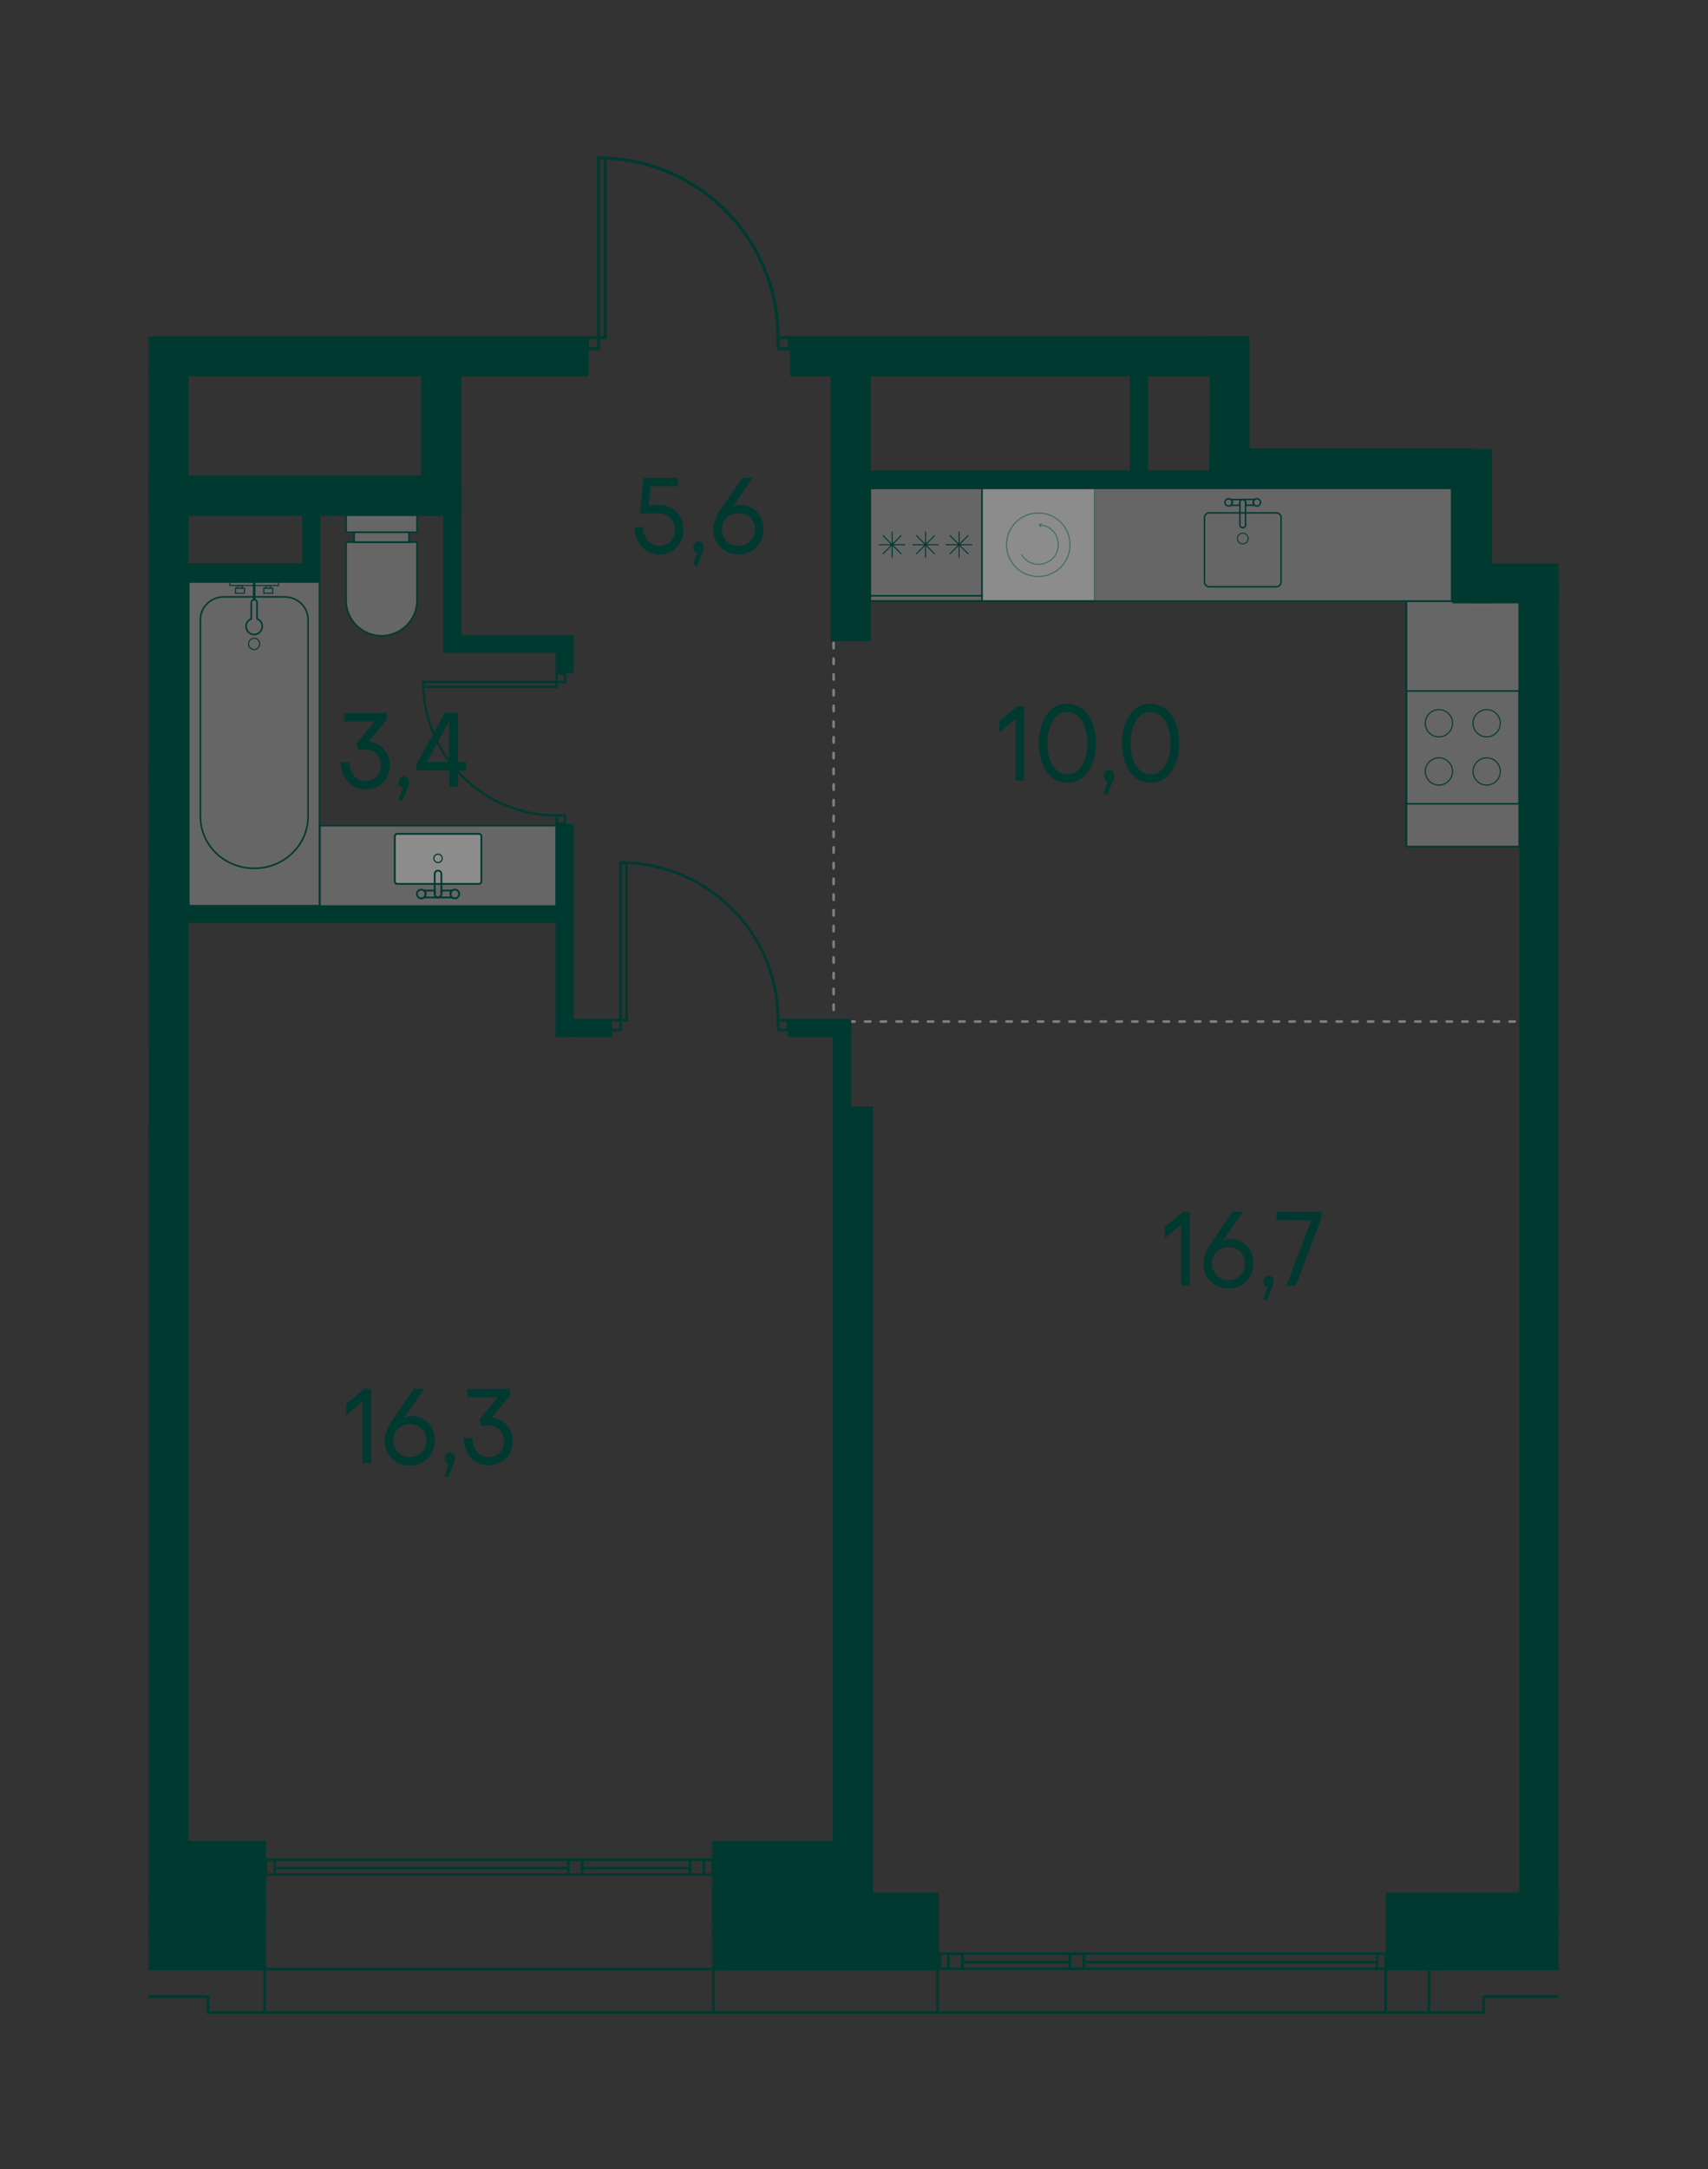 <?xml version="1.0" encoding="UTF-8"?><svg id="_Слой_1" xmlns="http://www.w3.org/2000/svg" xmlns:xlink="http://www.w3.org/1999/xlink" viewBox="0 0 162.99 206.93"><rect x="0" y="0" width="162.99" height="206.93" fill="#333333" stroke="none"/><defs><clipPath id="clippath"><rect width="162.99" height="206.93" fill="none" stroke-width="0"/></clipPath><clipPath id="clippath-3"><polygon points="14.17 14.17 14.17 192.76 148.73 192.76 148.73 53.77 142.36 53.77 142.36 42.86 119.2 42.86 119.2 14.17 14.17 14.17" fill="none" stroke-width="0"/></clipPath><clipPath id="clippath-4"><rect x="3.65" y="99.98" width="10.76" height="7.12" fill="none" stroke-width="0"/></clipPath><clipPath id="clippath-5"><polygon points="14.17 14.17 14.17 192.76 148.73 192.76 148.73 53.77 142.36 53.77 142.36 42.86 119.2 42.86 119.2 14.17 14.17 14.17" fill="none" stroke-width="0"/></clipPath><clipPath id="clippath-6"><rect x="93.7" y="46.58" width="10.76" height="10.76" fill="none" stroke-width="0"/></clipPath><clipPath id="clippath-7"><polygon points="14.17 14.17 14.17 192.76 148.73 192.76 148.73 53.77 142.36 53.77 142.36 42.86 119.2 42.86 119.2 14.17 14.17 14.17" fill="none" stroke-width="0"/></clipPath><clipPath id="clippath-13"><polygon points="14.17 14.17 14.17 192.76 148.73 192.76 148.73 53.77 142.36 53.77 142.36 42.86 119.2 42.86 119.2 14.17 14.17 14.17" fill="none" stroke-width="0"/></clipPath><clipPath id="clippath-14"><rect x="18.02" y="55.52" width="12.47" height="30.89" fill="none" stroke-width="0"/></clipPath><clipPath id="clippath-15"><rect x="18.02" y="55.52" width="12.47" height="30.89" fill="none" stroke-width="0"/></clipPath><clipPath id="clippath-16"><polygon points="14.17 14.17 14.17 192.76 148.73 192.76 148.73 53.77 142.36 53.77 142.36 42.86 119.2 42.86 119.2 14.17 14.17 14.17" fill="none" stroke-width="0"/></clipPath><clipPath id="clippath-17"><rect x="48.65" y="-28.66" width="12.47" height="28.76" fill="none" stroke-width="0"/></clipPath><clipPath id="clippath-18"><rect x="48.65" y="-28.66" width="12.47" height="28.76" fill="none" stroke-width="0"/></clipPath><clipPath id="clippath-23"><polygon points="14.17 14.17 14.17 192.76 148.73 192.76 148.73 53.77 142.36 53.77 142.36 42.86 119.2 42.86 119.2 14.17 14.17 14.17" fill="none" stroke-width="0"/></clipPath><clipPath id="clippath-24"><rect x="33.03" y="51.72" width="6.76" height="8.92" fill="none" stroke-width="0"/></clipPath><clipPath id="clippath-25"><rect x="33.03" y="51.72" width="6.76" height="8.92" fill="none" stroke-width="0"/></clipPath><clipPath id="clippath-26"><rect x="33.8" y="50.78" width="5.23" height=".94" fill="none" stroke-width="0"/></clipPath><clipPath id="clippath-27"><rect x="33.8" y="50.78" width="5.23" height=".94" fill="none" stroke-width="0"/></clipPath><clipPath id="clippath-28"><rect x="33.03" y="49.16" width="6.76" height="1.62" fill="none" stroke-width="0"/></clipPath><clipPath id="clippath-29"><rect x="33.03" y="49.16" width="6.76" height="1.62" fill="none" stroke-width="0"/></clipPath><clipPath id="clippath-30"><rect x="29.29" y="-1.2" width="6.76" height="1.62" fill="none" stroke-width="0"/></clipPath><clipPath id="clippath-31"><rect x="29.29" y="-1.2" width="6.76" height="1.62" fill="none" stroke-width="0"/></clipPath><clipPath id="clippath-32"><rect x="2.7" y="84.96" width="8.92" height="6.76" fill="none" stroke-width="0"/></clipPath><clipPath id="clippath-33"><rect x="2.7" y="84.96" width="8.92" height="6.76" fill="none" stroke-width="0"/></clipPath><clipPath id="clippath-34"><rect x="11.63" y="85.73" width=".94" height="5.23" fill="none" stroke-width="0"/></clipPath><clipPath id="clippath-35"><rect x="11.62" y="85.73" width=".94" height="5.23" fill="none" stroke-width="0"/></clipPath><clipPath id="clippath-36"><rect x="12.58" y="84.96" width="1.62" height="6.76" fill="none" stroke-width="0"/></clipPath><clipPath id="clippath-37"><rect x="12.58" y="84.96" width="1.62" height="6.76" fill="none" stroke-width="0"/></clipPath><clipPath id="clippath-40"><polygon points="14.17 14.17 14.17 192.76 148.73 192.76 148.73 53.77 142.36 53.77 142.36 42.86 119.2 42.86 119.2 14.17 14.17 14.17" fill="none" stroke-width="0"/></clipPath><clipPath id="clippath-41"><rect x="30.53" y="78.78" width="22.53" height="7.69" fill="none" stroke-width="0"/></clipPath><clipPath id="clippath-42"><rect x="30.53" y="78.78" width="22.53" height="7.69" fill="none" stroke-width="0"/></clipPath><clipPath id="clippath-43"><polygon points="14.17 14.17 14.17 192.76 148.73 192.76 148.73 53.77 142.36 53.77 142.36 42.86 119.2 42.86 119.2 14.17 14.17 14.17" fill="none" stroke-width="0"/></clipPath><clipPath id="clippath-44"><rect x="37.67" y="79.55" width="8.26" height="4.77" fill="none" stroke-width="0"/></clipPath><clipPath id="clippath-45"><rect x="37.67" y="79.55" width="8.26" height="4.77" fill="none" stroke-width="0"/></clipPath><clipPath id="clippath-46"><rect x="-14.35" y="99.97" width="18" height="6.98" fill="none" stroke-width="0"/></clipPath><clipPath id="clippath-47"><rect x="-14.35" y="99.97" width="18" height="6.98" fill="none" stroke-width="0"/></clipPath><clipPath id="clippath-55"><polygon points="14.17 14.17 14.17 192.76 148.73 192.76 148.73 53.77 142.36 53.77 142.36 42.86 119.2 42.86 119.2 14.17 14.17 14.17" fill="none" stroke-width="0"/></clipPath><clipPath id="clippath-56"><rect x="134.21" y="57.37" width="10.76" height="23.4" fill="none" stroke-width="0"/></clipPath><clipPath id="clippath-57"><rect x="134.21" y="57.37" width="10.76" height="23.4" fill="none" stroke-width="0"/></clipPath><clipPath id="clippath-58"><polygon points="14.17 14.17 14.17 192.76 148.73 192.76 148.73 53.77 142.36 53.77 142.36 42.86 119.2 42.86 119.2 14.17 14.17 14.17" fill="none" stroke-width="0"/></clipPath><clipPath id="clippath-59"><rect x="83.05" y="46.58" width="55.47" height="10.76" fill="none" stroke-width="0"/></clipPath><clipPath id="clippath-60"><polygon points="14.17 14.17 14.17 192.76 148.73 192.76 148.73 53.77 142.36 53.77 142.36 42.86 119.2 42.86 119.2 14.17 14.17 14.17" fill="none" stroke-width="0"/></clipPath><clipPath id="clippath-61"><polygon points="14.17 14.17 14.17 192.76 148.73 192.76 148.73 53.77 142.36 53.77 142.36 42.86 119.2 42.86 119.2 14.17 14.17 14.17" fill="none" stroke-width="0"/></clipPath><clipPath id="clippath-62"><rect x="148.78" y="57.01" width="10.76" height="23.77" fill="none" stroke-width="0"/></clipPath><clipPath id="clippath-64"><polygon points="14.17 14.17 14.17 192.76 148.73 192.76 148.73 53.77 142.36 53.77 142.36 42.86 119.2 42.86 119.2 14.17 14.17 14.17" fill="none" stroke-width="0"/></clipPath><clipPath id="clippath-66"><polygon points="14.17 14.17 14.17 192.76 148.73 192.76 148.73 53.77 142.36 53.77 142.36 42.86 119.2 42.86 119.2 14.17 14.17 14.17" fill="none" stroke-width="0"/></clipPath><clipPath id="clippath-67"><polygon points="14.17 14.17 14.17 192.76 148.73 192.76 148.73 53.77 142.36 53.77 142.36 42.86 119.2 42.86 119.2 14.17 14.17 14.17" fill="none" stroke-width="0"/></clipPath><clipPath id="clippath-68"><polygon points="14.17 14.17 14.17 192.76 148.73 192.76 148.73 53.77 142.36 53.77 142.36 42.86 119.2 42.86 119.2 14.17 14.17 14.17" fill="none" stroke-width="0"/></clipPath><clipPath id="clippath-69"><polygon points="14.17 14.17 14.17 192.76 148.73 192.76 148.73 53.77 142.36 53.77 142.36 42.86 119.2 42.86 119.2 14.17 14.17 14.17" fill="none" stroke-width="0"/></clipPath><clipPath id="clippath-70"><polygon points="14.17 14.17 14.17 192.76 148.73 192.76 148.73 53.77 142.36 53.77 142.36 42.86 119.2 42.86 119.2 14.17 14.17 14.17" fill="none" stroke-width="0"/></clipPath><clipPath id="clippath-71"><polygon points="14.17 14.17 14.17 192.76 148.73 192.76 148.73 53.77 142.36 53.77 142.36 42.86 119.2 42.86 119.2 14.17 14.17 14.17" fill="none" stroke-width="0"/></clipPath><clipPath id="clippath-72"><polygon points="14.17 14.17 14.17 192.76 148.73 192.76 148.73 53.77 142.36 53.77 142.36 42.86 119.2 42.86 119.2 14.17 14.17 14.17" fill="none" stroke-width="0"/></clipPath><clipPath id="clippath-73"><polygon points="14.17 14.17 14.17 192.76 148.73 192.76 148.73 53.77 142.36 53.77 142.36 42.86 119.2 42.86 119.2 14.17 14.17 14.17" fill="none" stroke-width="0"/></clipPath><clipPath id="clippath-74"><polygon points="14.17 14.17 14.17 192.76 148.73 192.76 148.73 53.77 142.36 53.77 142.36 42.86 119.2 42.86 119.2 14.17 14.17 14.17" fill="none" stroke-width="0"/></clipPath><clipPath id="clippath-75"><polygon points="14.17 14.17 14.17 192.76 148.73 192.76 148.73 53.77 142.36 53.77 142.36 42.86 119.2 42.86 119.2 14.17 14.17 14.17" fill="none" stroke-width="0"/></clipPath><clipPath id="clippath-76"><polygon points="14.17 14.17 14.17 192.76 148.73 192.76 148.73 53.77 142.36 53.77 142.36 42.86 119.2 42.86 119.2 14.17 14.17 14.17" fill="none" stroke-width="0"/></clipPath><clipPath id="clippath-77"><polygon points="14.17 14.17 14.17 192.76 148.73 192.76 148.73 53.77 142.36 53.77 142.36 42.86 119.2 42.86 119.2 14.17 14.17 14.17" fill="none" stroke-width="0"/></clipPath><clipPath id="clippath-78"><polygon points="14.17 14.17 14.17 192.76 148.73 192.76 148.73 53.77 142.36 53.77 142.36 42.86 119.2 42.86 119.2 14.17 14.17 14.17" fill="none" stroke-width="0"/></clipPath><clipPath id="clippath-79"><polygon points="14.17 14.17 14.17 192.76 148.73 192.76 148.73 53.77 142.36 53.77 142.36 42.86 119.2 42.86 119.2 14.17 14.17 14.17" fill="none" stroke-width="0"/></clipPath><clipPath id="clippath-80"><polygon points="14.17 14.17 14.17 192.76 148.73 192.76 148.73 53.77 142.36 53.77 142.36 42.86 119.2 42.86 119.2 14.17 14.17 14.17" fill="none" stroke-width="0"/></clipPath><clipPath id="clippath-81"><polygon points="14.17 14.17 14.17 192.76 148.73 192.76 148.73 53.77 142.36 53.77 142.36 42.86 119.2 42.86 119.2 14.17 14.17 14.17" fill="none" stroke-width="0"/></clipPath><clipPath id="clippath-82"><polygon points="14.17 14.17 14.17 192.76 148.73 192.76 148.73 53.77 142.36 53.77 142.36 42.86 119.2 42.86 119.2 14.17 14.17 14.17" fill="none" stroke-width="0"/></clipPath><clipPath id="clippath-83"><polygon points="14.17 14.17 14.17 192.76 148.73 192.76 148.73 53.77 142.36 53.77 142.36 42.86 119.2 42.86 119.2 14.17 14.17 14.17" fill="none" stroke-width="0"/></clipPath><clipPath id="clippath-84"><polygon points="14.17 14.17 14.17 192.76 148.73 192.76 148.73 53.77 142.36 53.77 142.36 42.86 119.2 42.86 119.2 14.17 14.17 14.17" fill="none" stroke-width="0"/></clipPath><clipPath id="clippath-85"><polygon points="14.17 14.17 14.17 192.76 148.73 192.76 148.73 53.77 142.36 53.77 142.36 42.86 119.2 42.86 119.2 14.17 14.17 14.17" fill="none" stroke-width="0"/></clipPath><clipPath id="clippath-86"><polygon points="14.17 14.17 14.17 192.76 148.73 192.76 148.73 53.77 142.36 53.77 142.36 42.86 119.2 42.86 119.2 14.17 14.17 14.17" fill="none" stroke-width="0"/></clipPath><clipPath id="clippath-87"><polygon points="14.17 14.17 14.17 192.76 148.73 192.76 148.73 53.77 142.36 53.77 142.36 42.86 119.2 42.86 119.2 14.17 14.17 14.17" fill="none" stroke-width="0"/></clipPath><clipPath id="clippath-88"><polygon points="14.17 14.17 14.17 192.76 148.73 192.76 148.73 53.77 142.36 53.77 142.36 42.86 119.2 42.86 119.2 14.17 14.17 14.17" fill="none" stroke-width="0"/></clipPath><clipPath id="clippath-89"><polygon points="14.17 14.17 14.17 192.76 148.73 192.76 148.73 53.77 142.36 53.77 142.36 42.86 119.2 42.86 119.2 14.17 14.17 14.17" fill="none" stroke-width="0"/></clipPath><clipPath id="clippath-90"><polygon points="14.17 14.17 14.17 192.76 148.73 192.76 148.73 53.77 142.36 53.77 142.36 42.86 119.2 42.86 119.2 14.17 14.17 14.17" fill="none" stroke-width="0"/></clipPath></defs><g clip-path="url(#clippath)"><line x1="79.55" y1="97.46" x2="145.11" y2="97.46" fill="none" stroke="#7e8080" stroke-dasharray="0 0 .5 1" stroke-linecap="round" stroke-linejoin="round" stroke-width=".25"/><line x1="79.55" y1="53.84" x2="79.55" y2="97.96" fill="none" stroke="#7e8080" stroke-dasharray="0 0 .5 1" stroke-linecap="round" stroke-linejoin="round" stroke-width=".25"/><g clip-path="url(#clippath-3)"><g opacity=".25"><g clip-path="url(#clippath-4)"><rect x="3.64" y="99.98" width="10.76" height="7.12" fill="#fff" stroke-width="0"/></g></g></g><polygon points="14.17 99.91 14.17 100.05 14.33 100.05 14.33 107.03 14.17 107.03 14.17 107.18 14.48 107.18 14.48 99.91 14.17 99.91" fill="#003930" stroke-width="0"/><g clip-path="url(#clippath-5)"><path d="M9.03,100.81c-1.51,0-2.73,1.22-2.73,2.73s1.22,2.73,2.73,2.73,2.73-1.22,2.73-2.73-1.22-2.73-2.73-2.73Z" fill="none" stroke="#003930" stroke-miterlimit="10" stroke-width=".1"/><path d="M7.59,104.39c.29.51.84.85,1.47.85.93,0,1.69-.76,1.69-1.69s-.7-1.63-1.58-1.69" fill="none" stroke="#003930" stroke-miterlimit="10" stroke-width=".1"/><g opacity=".25"><g clip-path="url(#clippath-6)"><rect x="93.7" y="46.58" width="10.76" height="10.76" fill="#fff" stroke-width="0"/></g></g></g><path d="M93.77,46.66h10.61v10.61h-10.61v-10.61ZM93.62,57.42h10.91v-10.91h-10.91v10.91Z" fill="#003930" stroke-width="0"/><g clip-path="url(#clippath-7)"><path d="M99.08,48.94c-1.67,0-3.03,1.35-3.03,3.03s1.35,3.03,3.03,3.03,3.03-1.35,3.03-3.03-1.35-3.03-3.03-3.03Z" fill="none" stroke="#003930" stroke-miterlimit="10" stroke-width=".1"/><path d="M97.48,52.9c.32.56.93.94,1.63.94,1.04,0,1.88-.84,1.88-1.88s-.78-1.82-1.76-1.88" fill="none" stroke="#003930" stroke-miterlimit="10" stroke-width=".1"/></g><polygon points="99.11 50.09 99.26 50.27 99.4 50.29 99.25 50.1 99.44 49.95 99.29 49.94 99.11 50.09" fill="#003930" stroke-width="0"/><g clip-path="url(#clippath-13)"><g opacity=".25"><g clip-path="url(#clippath-14)"><g clip-path="url(#clippath-15)"><rect x="18.02" y="55.52" width="12.47" height="30.89" fill="#fff" stroke-width="0"/></g></g></g></g><path d="M18.09,55.6h12.32v30.74h-12.32v-30.74ZM17.94,86.49h12.62v-31.04h-12.62v31.04Z" fill="#003930" stroke-width="0"/><g clip-path="url(#clippath-16)"><path d="M27.15,57.02c1.2,0,2.17.93,2.17,2.08v18.81c0,2.68-2.27,4.86-5.06,4.86s-5.06-2.18-5.06-4.86v-18.81c0-1.15.97-2.08,2.17-2.08h5.78ZM27.15,56.87h-5.78c-1.28,0-2.32,1-2.32,2.23v18.81c0,2.77,2.33,5.01,5.21,5.01s5.21-2.24,5.21-5.01v-18.81c0-1.23-1.04-2.23-2.32-2.23" fill="#003930" stroke-width="0"/><path d="M23.72,61.43c0,.3.24.54.53.54s.53-.24.53-.54-.24-.54-.53-.54-.53.24-.53.54Z" fill="none" stroke="#003930" stroke-miterlimit="10" stroke-width=".1"/><path d="M25.02,59.76c0,.43-.35.78-.77.78s-.77-.35-.77-.78c0-.33.21-.61.5-.72v-1.55c0-.15.12-.28.28-.28s.27.12.27.28v1.55c.29.11.5.39.5.72Z" fill="none" stroke="#003930" stroke-linecap="round" stroke-linejoin="round" stroke-width=".15"/><line x1="24.25" y1="57.2" x2="24.25" y2="55.5" fill="none" stroke="#003930" stroke-miterlimit="10" stroke-width=".24"/><rect x="21.93" y="55.5" width="4.64" height=".36" fill="none" stroke="#003930" stroke-linecap="round" stroke-miterlimit="10" stroke-width=".1"/><rect x="22.47" y="56.11" width=".86" height=".49" fill="none" stroke="#003930" stroke-linecap="round" stroke-miterlimit="10" stroke-width=".1"/><rect x="25.17" y="56.11" width=".86" height=".49" fill="none" stroke="#003930" stroke-linecap="round" stroke-miterlimit="10" stroke-width=".1"/><rect x="22.66" y="55.86" width=".46" height=".25" fill="none" stroke="#003930" stroke-linecap="round" stroke-miterlimit="10" stroke-width=".1"/><rect x="25.37" y="55.86" width=".46" height=".25" fill="none" stroke="#003930" stroke-linecap="round" stroke-miterlimit="10" stroke-width=".1"/><g opacity=".25"><g clip-path="url(#clippath-17)"><g clip-path="url(#clippath-18)"><rect x="48.65" y="-28.66" width="12.47" height="28.76" fill="#fff" stroke-width="0"/></g></g></g></g><g clip-path="url(#clippath-23)"><g opacity=".25"><g clip-path="url(#clippath-24)"><g clip-path="url(#clippath-25)"><path d="M36.41,60.65c-1.86,0-3.38-1.52-3.38-3.38v-5.54h6.76v5.54c0,1.86-1.52,3.38-3.38,3.38" fill="#fff" stroke-width="0"/></g></g></g><path d="M39.72,51.8v5.47c0,1.82-1.48,3.31-3.31,3.31s-3.31-1.48-3.31-3.31v-5.47h6.61ZM39.87,51.65h-6.91v5.62c0,1.91,1.55,3.46,3.46,3.46s3.46-1.55,3.46-3.46v-5.62Z" fill="#003930" stroke-width="0"/><g opacity=".25"><g clip-path="url(#clippath-26)"><g clip-path="url(#clippath-27)"><rect x="33.8" y="50.78" width="5.23" height=".94" fill="#fff" stroke-width="0"/></g></g></g><path d="M38.95,51.65h-5.08v-.79h5.08v.79ZM39.1,50.7h-5.38v1.1h5.38v-1.1Z" fill="#003930" stroke-width="0"/><g opacity=".25"><g clip-path="url(#clippath-28)"><g clip-path="url(#clippath-29)"><rect x="33.03" y="49.16" width="6.76" height="1.62" fill="#fff" stroke-width="0"/></g></g></g><path d="M39.72,50.7h-6.61v-1.47h6.61v1.47ZM39.87,49.08h-6.91v1.77h6.91v-1.77Z" fill="#003930" stroke-width="0"/><g opacity=".25"><g clip-path="url(#clippath-30)"><g clip-path="url(#clippath-31)"><rect x="29.29" y="-1.2" width="6.76" height="1.62" fill="#fff" stroke-width="0"/></g></g></g><path d="M35.97.34h-6.61v-1.47h6.61V.34ZM36.12-1.27h-6.91V.49h6.91v-1.77Z" fill="#003930" stroke-width="0"/><g opacity=".25"><g clip-path="url(#clippath-32)"><g clip-path="url(#clippath-33)"><path d="M6.08,91.72c-1.86,0-3.38-1.52-3.38-3.38s1.52-3.38,3.38-3.38h5.54v6.76h-5.54Z" fill="#fff" stroke-width="0"/></g></g></g><path d="M11.55,85.04v6.61h-5.47c-1.82,0-3.31-1.48-3.31-3.31s1.48-3.31,3.31-3.31h5.47ZM11.7,84.89h-5.62c-1.91,0-3.46,1.55-3.46,3.46s1.55,3.46,3.46,3.46h5.62v-6.91Z" fill="#003930" stroke-width="0"/><g opacity=".25"><g clip-path="url(#clippath-34)"><g clip-path="url(#clippath-35)"><rect x="11.62" y="85.73" width=".94" height="5.23" fill="#fff" stroke-width="0"/></g></g></g><path d="M12.49,90.88h-.8v-5.08h.8v5.08ZM12.65,85.65h-1.1v5.38h1.1v-5.38Z" fill="#003930" stroke-width="0"/><g opacity=".25"><g clip-path="url(#clippath-36)"><g clip-path="url(#clippath-37)"><rect x="12.58" y="84.96" width="1.62" height="6.76" fill="#fff" stroke-width="0"/></g></g></g><path d="M14.12,91.65h-1.47v-6.61h1.47v6.61ZM14.27,84.89h-1.77v6.91h1.77v-6.91Z" fill="#003930" stroke-width="0"/></g><g clip-path="url(#clippath-40)"><g opacity=".25"><g clip-path="url(#clippath-41)"><g clip-path="url(#clippath-42)"><rect x="30.53" y="78.78" width="22.53" height="7.69" fill="#fff" stroke-width="0"/></g></g></g></g><path d="M30.61,78.85h22.38v7.54h-22.38v-7.54ZM30.46,86.54h22.68v-7.84h-22.68v7.84Z" fill="#003930" stroke-width="0"/><g clip-path="url(#clippath-43)"><g opacity=".25"><g clip-path="url(#clippath-44)"><g clip-path="url(#clippath-45)"><path d="M37.9,79.55h7.79c.13,0,.24.11.24.24v4.3c0,.13-.11.24-.24.24h-7.79c-.13,0-.24-.11-.24-.24v-4.3c0-.13.11-.24.24-.24Z" fill="#fff" stroke-width="0"/></g></g></g><path d="M45.7,79.64c.08,0,.15.07.15.15v4.3c0,.08-.07.15-.15.15h-7.79c-.08,0-.15-.07-.15-.15v-4.3c0-.08.07-.15.15-.15h7.79ZM45.7,79.47h-7.79c-.18,0-.32.14-.32.32v4.3c0,.18.14.32.32.32h7.79c.18,0,.32-.14.32-.32v-4.3c0-.18-.14-.32-.32-.32" fill="#003930" stroke-width="0"/><path d="M41.4,81.89c0-.22.18-.4.4-.4s.4.18.4.4-.18.4-.4.4-.4-.18-.4-.4Z" fill="none" stroke="#003930" stroke-linecap="round" stroke-linejoin="round" stroke-width=".11"/><path d="M42.98,85.29c0-.14.07-.25.17-.33h-1.03v.34c0,.18-.14.32-.32.32h1.36c-.1-.08-.17-.19-.17-.33Z" fill="none" stroke="#003930" stroke-linecap="round" stroke-linejoin="round" stroke-width=".17"/><path d="M40.62,85.29c0,.14-.07.25-.17.33h1.36c-.18,0-.32-.14-.32-.32v-.34h-1.03c.1.08.17.19.17.33Z" fill="none" stroke="#003930" stroke-linecap="round" stroke-linejoin="round" stroke-width=".17"/><path d="M41.8,85.62h0c-.18,0-.32-.14-.32-.32v-1.92c0-.18.14-.32.32-.32s.32.14.32.32v1.92c0,.18-.14.32-.32.32Z" fill="none" stroke="#003930" stroke-linecap="round" stroke-linejoin="round" stroke-width=".17"/><path d="M42.98,85.29c0-.23.19-.42.42-.42s.42.19.42.42-.19.42-.42.42-.42-.19-.42-.42Z" fill="none" stroke="#003930" stroke-linecap="round" stroke-linejoin="round" stroke-width=".17"/><path d="M39.78,85.29c0-.23.19-.42.42-.42s.42.19.42.42-.19.42-.42.42-.42-.19-.42-.42Z" fill="none" stroke="#003930" stroke-linecap="round" stroke-linejoin="round" stroke-width=".17"/><g opacity=".25"><g clip-path="url(#clippath-46)"><g clip-path="url(#clippath-47)"><rect x="-14.35" y="99.97" width="18" height="6.98" fill="#fff" stroke-width="0"/></g></g></g></g><g clip-path="url(#clippath-55)"><g opacity=".25"><g clip-path="url(#clippath-56)"><g clip-path="url(#clippath-57)"><rect x="134.21" y="57.37" width="10.76" height="23.4" fill="#fff" stroke-width="0"/></g></g></g></g><path d="M134.29,57.44h10.61v23.25h-10.61v-23.25ZM134.13,80.85h10.91v-23.55h-10.91v23.55Z" fill="#003930" stroke-width="0"/><g clip-path="url(#clippath-58)"><g opacity=".25"><g clip-path="url(#clippath-59)"><rect x="83.05" y="46.58" width="55.47" height="10.76" fill="#fff" stroke-width="0"/></g></g></g><path d="M83.13,46.66h55.32v10.61h-55.32v-10.61ZM82.98,57.42h55.61v-10.91h-55.61v10.91Z" fill="#003930" stroke-width="0"/><path d="M134.29,66h10.61v10.61h-10.61v-10.61ZM134.13,76.76h10.91v-10.91h-10.91v10.91Z" fill="#003930" stroke-width="0"/><g clip-path="url(#clippath-60)"><circle cx="141.87" cy="73.6" r="1.3" fill="none" stroke="#003930" stroke-miterlimit="10" stroke-width=".1"/><circle cx="137.31" cy="73.6" r="1.3" fill="none" stroke="#003930" stroke-miterlimit="10" stroke-width=".1"/><circle cx="137.31" cy="69" r="1.3" fill="none" stroke="#003930" stroke-miterlimit="10" stroke-width=".1"/><circle cx="141.87" cy="69" r="1.3" fill="none" stroke="#003930" stroke-miterlimit="10" stroke-width=".1"/></g><path d="M83.02,46.66h10.61v10.61h-10.61v-10.61ZM82.87,57.42h10.91v-10.91h-10.91v10.91Z" fill="#003930" stroke-width="0"/><line x1="86.34" y1="51.97" x2="83.91" y2="51.97" fill="none" stroke="#003930" stroke-linecap="round" stroke-miterlimit="10" stroke-width=".1"/><line x1="85.13" y1="53.18" x2="85.13" y2="50.75" fill="none" stroke="#003930" stroke-linecap="round" stroke-miterlimit="10" stroke-width=".1"/><line x1="85.99" y1="51.1" x2="84.27" y2="52.83" fill="none" stroke="#003930" stroke-linecap="round" stroke-miterlimit="10" stroke-width=".1"/><line x1="85.99" y1="52.83" x2="84.27" y2="51.1" fill="none" stroke="#003930" stroke-linecap="round" stroke-miterlimit="10" stroke-width=".1"/><line x1="89.54" y1="51.97" x2="87.11" y2="51.97" fill="none" stroke="#003930" stroke-linecap="round" stroke-miterlimit="10" stroke-width=".1"/><line x1="88.32" y1="53.18" x2="88.32" y2="50.75" fill="none" stroke="#003930" stroke-linecap="round" stroke-miterlimit="10" stroke-width=".1"/><line x1="89.18" y1="51.1" x2="87.46" y2="52.83" fill="none" stroke="#003930" stroke-linecap="round" stroke-miterlimit="10" stroke-width=".1"/><line x1="89.18" y1="52.83" x2="87.46" y2="51.1" fill="none" stroke="#003930" stroke-linecap="round" stroke-miterlimit="10" stroke-width=".1"/><line x1="92.74" y1="51.97" x2="90.3" y2="51.97" fill="none" stroke="#003930" stroke-linecap="round" stroke-miterlimit="10" stroke-width=".1"/><line x1="91.52" y1="53.18" x2="91.52" y2="50.75" fill="none" stroke="#003930" stroke-linecap="round" stroke-miterlimit="10" stroke-width=".1"/><line x1="92.38" y1="51.1" x2="90.66" y2="52.83" fill="none" stroke="#003930" stroke-linecap="round" stroke-miterlimit="10" stroke-width=".1"/><line x1="92.38" y1="52.83" x2="90.66" y2="51.1" fill="none" stroke="#003930" stroke-linecap="round" stroke-miterlimit="10" stroke-width=".1"/><line x1="82.87" y1="56.84" x2="93.78" y2="56.84" fill="none" stroke="#003930" stroke-linejoin="round" stroke-width=".15"/><g clip-path="url(#clippath-61)"><g opacity=".25"><g clip-path="url(#clippath-62)"><rect x="148.78" y="57.01" width="10.76" height="23.77" fill="#fff" stroke-width="0"/></g></g></g><rect x="148.7" y="56.93" width=".03" height="23.92" fill="#003930" stroke-width="0"/><rect x="148.7" y="63.44" width=".03" height="10.91" fill="#003930" stroke-width="0"/><g clip-path="url(#clippath-64)"><circle cx="151.88" cy="71.2" r="1.3" transform="translate(57.27 209.71) rotate(-80.78)" fill="none" stroke="#003930" stroke-miterlimit="10" stroke-width=".1"/><circle cx="156.44" cy="71.2" r="1.3" transform="translate(61.11 214.22) rotate(-80.78)" fill="none" stroke="#003930" stroke-miterlimit="10" stroke-width=".1"/><circle cx="156.44" cy="66.59" r="1.3" transform="translate(65.65 210.35) rotate(-80.78)" fill="none" stroke="#003930" stroke-miterlimit="10" stroke-width=".1"/><circle cx="151.88" cy="66.59" r="1.3" transform="translate(61.82 205.84) rotate(-80.78)" fill="none" stroke="#003930" stroke-miterlimit="10" stroke-width=".1"/></g><g clip-path="url(#clippath-66)"><path d="M121.8,49c.21,0,.38.17.38.38v6.15c0,.21-.17.38-.38.38h-6.41c-.21,0-.38-.17-.38-.38v-6.15c0-.21.17-.38.38-.38h6.41ZM121.8,48.86h-6.41c-.29,0-.52.24-.52.52v6.15c0,.29.23.52.52.52h6.41c.29,0,.52-.23.52-.52v-6.15c0-.29-.23-.52-.52-.52" fill="#003930" stroke-width="0"/><path d="M117.59,47.93c0,.12-.06.21-.15.28h.87v-.28c0-.15.12-.27.27-.27h-1.14c.09.06.15.16.15.28Z" fill="none" stroke="#003930" stroke-linecap="round" stroke-linejoin="round" stroke-width=".14"/><path d="M119.59,47.93c0-.12.06-.21.15-.28h-1.14c.15,0,.27.12.27.27v.28h.87c-.09-.06-.15-.16-.15-.28Z" fill="none" stroke="#003930" stroke-linecap="round" stroke-linejoin="round" stroke-width=".14"/><path d="M118.59,47.65h0c.15,0,.27.12.27.27v2.16c0,.15-.12.27-.27.27s-.27-.12-.27-.27v-2.16c0-.15.12-.27.27-.27Z" fill="none" stroke="#003930" stroke-linecap="round" stroke-linejoin="round" stroke-width=".14"/><path d="M117.59,47.93c0,.19-.16.35-.35.35s-.35-.16-.35-.35.16-.35.35-.35.35.16.35.35Z" fill="none" stroke="#003930" stroke-linecap="round" stroke-linejoin="round" stroke-width=".14"/><path d="M120.29,47.93c0,.19-.16.35-.35.35s-.35-.16-.35-.35.16-.35.35-.35.35.16.35.35Z" fill="none" stroke="#003930" stroke-linecap="round" stroke-linejoin="round" stroke-width=".14"/><path d="M119.11,51.38c0,.28-.23.51-.52.51s-.51-.23-.51-.51.23-.51.51-.51.52.23.52.51Z" fill="none" stroke="#003930" stroke-linecap="round" stroke-linejoin="round" stroke-width=".09"/></g><polygon points="69.73 175.76 68.08 175.76 68.08 179.35 79.73 179.35 79.73 175.76 69.73 175.76" fill="#003930" stroke-width="0"/><polygon points="68.08 175.76 68.08 179.35 79.73 179.35 79.73 175.76 69.73 175.76 68.08 175.76" fill="none" stroke="#003930" stroke-miterlimit="10" stroke-width=".25"/><polygon points="69.73 179.35 68.08 179.35 68.08 182.93 79.73 182.93 79.73 179.35 69.73 179.35" fill="#003930" stroke-width="0"/><polygon points="68.08 179.35 68.08 182.93 79.73 182.93 79.73 179.35 69.73 179.35 68.08 179.35" fill="none" stroke="#003930" stroke-miterlimit="10" stroke-width=".25"/><polygon points="17.01 175.76 15.66 175.76 15.66 179.35 25.26 179.35 25.26 175.76 17.01 175.76" fill="#003930" stroke-width="0"/><polygon points="15.66 175.76 15.66 179.35 25.26 179.35 25.26 175.76 17.01 175.76 15.66 175.76" fill="none" stroke="#003930" stroke-miterlimit="10" stroke-width=".25"/><polygon points="17.01 179.35 15.66 179.35 15.66 182.93 25.26 182.93 25.26 179.35 17.01 179.35" fill="#003930" stroke-width="0"/><polygon points="15.66 179.35 15.66 182.93 25.26 182.93 25.26 179.35 17.01 179.35 15.66 179.35" fill="none" stroke="#003930" stroke-miterlimit="10" stroke-width=".25"/><polygon points="132.35 180.69 132.35 181.69 132.35 184.28 148.73 184.28 148.73 180.69 132.35 180.69" fill="#003930" stroke-width="0"/><g clip-path="url(#clippath-67)"><polygon points="132.35 184.28 157.86 184.28 157.86 180.69 132.35 180.69 132.35 181.69 132.35 184.28" fill="none" stroke="#003930" stroke-miterlimit="10" stroke-width=".25"/></g><polygon points="132.35 184.28 132.35 185.27 132.35 187.86 148.73 187.86 148.73 184.28 132.35 184.28" fill="#003930" stroke-width="0"/><g clip-path="url(#clippath-68)"><polygon points="132.35 187.86 157.86 187.86 157.86 184.28 132.35 184.28 132.35 185.27 132.35 187.86" fill="none" stroke="#003930" stroke-miterlimit="10" stroke-width=".25"/></g><rect x="115.54" y="42.91" width="24.95" height="3.59" fill="#003930" stroke-width="0"/><rect x="115.54" y="42.91" width="24.95" height="3.59" fill="none" stroke="#003930" stroke-miterlimit="10" stroke-width=".25"/><rect x="14.27" y="35.02" width="3.59" height="146.12" fill="#003930" stroke-width="0"/><g clip-path="url(#clippath-69)"><rect x="14.27" y="35.02" width="3.59" height="146.12" fill="none" stroke="#003930" stroke-miterlimit="10" stroke-width=".25"/></g><polygon points="79.6 105.68 79.6 121.33 79.6 165.55 79.6 181.14 83.18 181.14 83.18 105.68 79.6 105.68" fill="#003930" stroke-width="0"/><polygon points="79.6 165.55 79.6 181.14 83.18 181.14 83.18 105.68 79.6 105.68 79.6 121.33 79.6 165.55" fill="none" stroke="#003930" stroke-miterlimit="10" stroke-width=".25"/><rect x="14.17" y="180.69" width="11.08" height="3.59" fill="#003930" stroke-width="0"/><g clip-path="url(#clippath-70)"><polygon points="3.62 181.69 3.62 184.28 25.26 184.28 25.26 180.69 3.62 180.69 3.62 181.69" fill="none" stroke="#003930" stroke-miterlimit="10" stroke-width=".25"/></g><rect x="14.17" y="184.28" width="11.08" height="3.59" fill="#003930" stroke-width="0"/><g clip-path="url(#clippath-71)"><polygon points="3.62 185.27 3.62 187.86 25.26 187.86 25.26 184.28 3.62 184.28 3.62 185.27" fill="none" stroke="#003930" stroke-miterlimit="10" stroke-width=".25"/></g><polygon points="68.08 180.69 68.08 181.69 68.08 184.28 89.46 184.28 89.46 180.69 68.08 180.69" fill="#003930" stroke-width="0"/><polygon points="68.08 181.69 68.08 184.28 89.46 184.28 89.46 180.69 68.08 180.69 68.08 181.69" fill="none" stroke="#003930" stroke-miterlimit="10" stroke-width=".25"/><polygon points="68.08 184.28 68.08 185.27 68.08 187.86 89.46 187.86 89.46 184.28 68.08 184.28" fill="#003930" stroke-width="0"/><polygon points="68.08 185.27 68.08 187.86 89.46 187.86 89.46 184.28 68.08 184.28 68.08 185.27" fill="none" stroke="#003930" stroke-miterlimit="10" stroke-width=".25"/><polygon points="145.11 53.85 145.11 182.41 147.18 182.41 148.69 182.41 148.69 53.85 145.11 53.85" fill="#003930" stroke-width="0"/><g clip-path="url(#clippath-72)"><polygon points="148.69 182.41 148.69 53.85 145.11 53.85 145.11 182.41 147.18 182.41 148.69 182.41" fill="none" stroke="#003930" stroke-linecap="round" stroke-linejoin="round" stroke-width=".25"/></g><rect x="138.69" y="42.86" width="3.66" height=".18" fill="#003930" stroke-width="0"/><g clip-path="url(#clippath-73)"><polygon points="138.69 43.04 172.02 43.04 172.02 39.46 138.69 39.46 138.69 41.54 138.69 43.04" fill="none" stroke="#003930" stroke-linecap="round" stroke-linejoin="round" stroke-width=".25"/></g><rect x="14.17" y="32.2" width="41.88" height="3.59" fill="#003930" stroke-width="0"/><g clip-path="url(#clippath-74)"><polygon points="13.51 35.79 56.05 35.79 56.05 32.2 13.51 32.2 13.51 34.28 13.51 35.79" fill="none" stroke="#003930" stroke-linecap="round" stroke-linejoin="round" stroke-width=".25"/></g><polygon points="14.27 45.5 14.27 47.57 14.27 49.08 43.9 49.08 43.9 45.5 14.27 45.5" fill="#003930" stroke-width="0"/><g clip-path="url(#clippath-75)"><polygon points="14.27 49.08 43.9 49.08 43.9 45.49 14.27 45.49 14.27 47.57 14.27 49.08" fill="none" stroke="#003930" stroke-linecap="round" stroke-linejoin="round" stroke-width=".25"/></g><polygon points="117.04 32.69 115.54 32.69 115.54 46.23 119.12 46.23 119.12 32.69 117.04 32.69" fill="#003930" stroke-width="0"/><polygon points="115.54 32.69 115.54 46.23 119.12 46.23 119.12 32.69 117.04 32.69 115.54 32.69" fill="none" stroke="#003930" stroke-linecap="round" stroke-linejoin="round" stroke-width=".25"/><polygon points="75.51 32.2 75.51 34.28 75.51 35.79 119.12 35.79 119.12 32.2 75.51 32.2" fill="#003930" stroke-width="0"/><polygon points="75.51 35.79 119.12 35.79 119.12 32.2 75.51 32.2 75.51 34.28 75.51 35.79" fill="none" stroke="#003930" stroke-linecap="round" stroke-linejoin="round" stroke-width=".25"/><rect x="138.69" y="42.86" width="3.59" height="14.58" fill="#003930" stroke-width="0"/><g clip-path="url(#clippath-76)"><polygon points="138.69 41.25 138.69 57.44 142.28 57.44 142.28 41.25 140.2 41.25 138.69 41.25" fill="none" stroke="#003930" stroke-linecap="round" stroke-linejoin="round" stroke-width=".25"/></g><polygon points="140.39 53.85 140.39 55.93 140.39 57.44 148.69 57.44 148.69 53.85 140.39 53.85" fill="#003930" stroke-width="0"/><g clip-path="url(#clippath-77)"><polygon points="140.39 57.44 148.69 57.44 148.69 53.85 140.39 53.85 140.39 55.93 140.39 57.44" fill="none" stroke="#003930" stroke-linecap="round" stroke-linejoin="round" stroke-width=".25"/></g><polygon points="79.39 33.54 79.39 61.04 81.47 61.04 82.98 61.04 82.98 33.54 79.39 33.54" fill="#003930" stroke-width="0"/><polygon points="82.98 61.04 82.98 33.54 79.39 33.54 79.39 61.04 81.47 61.04 82.98 61.04" fill="none" stroke="#003930" stroke-linecap="round" stroke-linejoin="round" stroke-width=".25"/><polygon points="40.31 35.02 40.31 49.08 42.39 49.08 43.9 49.08 43.9 35.02 40.31 35.02" fill="#003930" stroke-width="0"/><polygon points="43.9 49.08 43.9 35.02 40.31 35.02 40.31 49.08 42.39 49.08 43.9 49.08" fill="none" stroke="#003930" stroke-linecap="round" stroke-linejoin="round" stroke-width=".25"/><rect x="15.74" y="86.49" width="38.65" height="1.43" fill="#003930" stroke-width="0"/><rect x="15.75" y="86.49" width="38.65" height="1.43" fill="none" stroke="#003930" stroke-miterlimit="10" stroke-width=".25"/><rect x="42.42" y="60.72" width="12.21" height="1.44" fill="#003930" stroke-width="0"/><rect x="42.42" y="60.73" width="12.21" height="1.43" fill="none" stroke="#003930" stroke-miterlimit="10" stroke-width=".25"/><rect x="14.17" y="107.05" width="1.89" height="1.44" fill="#003930" stroke-width="0"/><g clip-path="url(#clippath-78)"><rect x="-31.81" y="107.05" width="47.88" height="1.44" fill="none" stroke="#003930" stroke-miterlimit="10" stroke-width=".25"/></g><rect x="107.94" y="34.58" width="1.48" height="11.08" fill="#003930" stroke-width="0"/><rect x="107.94" y="34.58" width="1.48" height="11.08" fill="none" stroke="#003930" stroke-linecap="round" stroke-linejoin="round" stroke-width=".25"/><rect x="114.97" y="32.17" width="4.23" height="1.48" fill="#003930" stroke-width="0"/><g clip-path="url(#clippath-79)"><rect x="114.97" y="32.17" width="6.58" height="1.48" fill="none" stroke="#003930" stroke-linecap="round" stroke-linejoin="round" stroke-width=".25"/></g><rect x="42.42" y="46.5" width="1.48" height="15.28" fill="#003930" stroke-width="0"/><rect x="42.42" y="46.49" width="1.48" height="15.28" fill="none" stroke="#003930" stroke-linecap="round" stroke-linejoin="round" stroke-width=".25"/><rect x="81.06" y="45.01" width="36.62" height="1.48" fill="#003930" stroke-width="0"/><rect x="81.06" y="45.01" width="36.62" height="1.48" fill="none" stroke="#003930" stroke-linecap="round" stroke-linejoin="round" stroke-width=".25"/><rect x="17.4" y="53.86" width="13.05" height="1.48" fill="#003930" stroke-width="0"/><rect x="17.4" y="53.86" width="13.05" height="1.48" fill="none" stroke="#003930" stroke-linecap="round" stroke-linejoin="round" stroke-width=".25"/><rect x="28.97" y="48.5" width="1.48" height="6.84" fill="#003930" stroke-width="0"/><rect x="28.97" y="48.5" width="1.48" height="6.84" fill="none" stroke="#003930" stroke-linecap="round" stroke-linejoin="round" stroke-width=".25"/><rect x="14.17" y="80.27" width=".89" height="1.48" fill="#003930" stroke-width="0"/><g clip-path="url(#clippath-80)"><rect x="8.22" y="80.27" width="6.84" height="1.48" fill="none" stroke="#003930" stroke-linecap="round" stroke-linejoin="round" stroke-width=".25"/></g><rect x="14.17" y="73.33" width="2.52" height="1.48" fill="#003930" stroke-width="0"/><g clip-path="url(#clippath-81)"><rect x="1.72" y="73.33" width="14.98" height="1.48" fill="none" stroke="#003930" stroke-linecap="round" stroke-linejoin="round" stroke-width=".25"/></g><rect x="53.14" y="78.74" width="1.48" height="20.07" fill="#003930" stroke-width="0"/><rect x="53.14" y="78.74" width="1.48" height="20.07" fill="none" stroke="#003930" stroke-linecap="round" stroke-linejoin="round" stroke-width=".25"/><rect x="79.6" y="97.33" width="1.48" height="9.81" fill="#003930" stroke-width="0"/><rect x="79.6" y="97.33" width="1.48" height="9.81" fill="none" stroke="#003930" stroke-linecap="round" stroke-linejoin="round" stroke-width=".25"/><rect x="75.32" y="97.33" width="5.76" height="1.48" fill="#003930" stroke-width="0"/><rect x="75.32" y="97.33" width="5.77" height="1.48" fill="none" stroke="#003930" stroke-linecap="round" stroke-linejoin="round" stroke-width=".25"/><rect x="53.14" y="97.33" width="5.15" height="1.48" fill="#003930" stroke-width="0"/><rect x="53.14" y="97.33" width="5.15" height="1.48" fill="none" stroke="#003930" stroke-linecap="round" stroke-linejoin="round" stroke-width=".25"/><rect x="53.14" y="60.73" width="1.48" height="3.36" fill="#003930" stroke-width="0"/><rect x="53.14" y="60.73" width="1.48" height="3.36" fill="none" stroke="#003930" stroke-linecap="round" stroke-linejoin="round" stroke-width=".25"/><rect x="147.79" y="55.4" width=".94" height="1.44" fill="#003930" stroke-width="0"/><g clip-path="url(#clippath-82)"><rect x="147.79" y="55.41" width="25.46" height="1.43" fill="none" stroke="#003930" stroke-linecap="round" stroke-linejoin="round" stroke-width=".25"/><line x1="209.88" y1="32.19" x2="119.4" y2="32.19" fill="none" stroke="#003930" stroke-linecap="round" stroke-linejoin="round" stroke-width=".25"/></g><line x1="19.85" y1="192" x2="89.46" y2="192" fill="none" stroke="#003930" stroke-linecap="round" stroke-linejoin="round" stroke-width=".25"/><g clip-path="url(#clippath-83)"><line x1="9.03" y1="190.49" x2="19.85" y2="190.49" fill="none" stroke="#003930" stroke-linecap="round" stroke-linejoin="round" stroke-width=".25"/></g><line x1="136.36" y1="192" x2="141.58" y2="192" fill="none" stroke="#003930" stroke-linecap="round" stroke-linejoin="round" stroke-width=".25"/><g clip-path="url(#clippath-84)"><line x1="141.58" y1="190.49" x2="152.29" y2="190.49" fill="none" stroke="#003930" stroke-linecap="round" stroke-linejoin="round" stroke-width=".25"/></g><line x1="89.46" y1="192" x2="136.36" y2="192" fill="none" stroke="#003930" stroke-linecap="round" stroke-linejoin="round" stroke-width=".25"/><line x1="19.85" y1="190.49" x2="19.85" y2="192" fill="none" stroke="#003930" stroke-linecap="round" stroke-linejoin="round" stroke-width=".25"/><line x1="25.26" y1="187.87" x2="25.26" y2="191.94" fill="none" stroke="#003930" stroke-linecap="round" stroke-linejoin="round" stroke-width=".25"/><line x1="68.08" y1="187.95" x2="68.08" y2="192" fill="none" stroke="#003930" stroke-linecap="round" stroke-linejoin="round" stroke-width=".25"/><line x1="89.46" y1="187.96" x2="89.46" y2="192" fill="none" stroke="#003930" stroke-linecap="round" stroke-linejoin="round" stroke-width=".25"/><line x1="132.22" y1="187.93" x2="132.22" y2="192" fill="none" stroke="#003930" stroke-linecap="round" stroke-linejoin="round" stroke-width=".25"/><line x1="136.36" y1="187.59" x2="136.36" y2="191.91" fill="none" stroke="#003930" stroke-linecap="round" stroke-linejoin="round" stroke-width=".25"/><line x1="141.58" y1="190.49" x2="141.58" y2="191.91" fill="none" stroke="#003930" stroke-linecap="round" stroke-linejoin="round" stroke-width=".25"/><line x1="25.26" y1="187.87" x2="69.58" y2="187.87" fill="none" stroke="#003930" stroke-linecap="round" stroke-linejoin="round" stroke-width=".25"/><line x1="55.6" y1="178.22" x2="65.85" y2="178.22" fill="none" stroke="#003930" stroke-linecap="round" stroke-linejoin="round" stroke-width=".24"/><line x1="65.85" y1="178.82" x2="65.85" y2="177.48" fill="none" stroke="#003930" stroke-linecap="round" stroke-linejoin="round" stroke-width=".24"/><line x1="65.85" y1="177.42" x2="67.18" y2="177.42" fill="none" stroke="#003930" stroke-linecap="round" stroke-linejoin="round" stroke-width=".24"/><line x1="67.18" y1="177.47" x2="67.18" y2="178.78" fill="none" stroke="#003930" stroke-linecap="round" stroke-linejoin="round" stroke-width=".24"/><line x1="55.56" y1="178.67" x2="55.56" y2="177.42" fill="none" stroke="#003930" stroke-linecap="round" stroke-linejoin="round" stroke-width=".24"/><line x1="55.56" y1="177.42" x2="54.24" y2="177.42" fill="none" stroke="#003930" stroke-linecap="round" stroke-linejoin="round" stroke-width=".24"/><line x1="54.24" y1="177.42" x2="54.24" y2="178.76" fill="none" stroke="#003930" stroke-linecap="round" stroke-linejoin="round" stroke-width=".24"/><line x1="55.56" y1="178.67" x2="55.56" y2="177.42" fill="none" stroke="#003930" stroke-linecap="round" stroke-linejoin="round" stroke-width=".24"/><line x1="55.56" y1="177.42" x2="65.85" y2="177.42" fill="none" stroke="#003930" stroke-linecap="round" stroke-linejoin="round" stroke-width=".24"/><line x1="65.85" y1="177.48" x2="65.85" y2="178.82" fill="none" stroke="#003930" stroke-linecap="round" stroke-linejoin="round" stroke-width=".24"/><line x1="65.85" y1="178.82" x2="65.85" y2="177.48" fill="none" stroke="#003930" stroke-linecap="round" stroke-linejoin="round" stroke-width=".24"/><line x1="65.85" y1="177.42" x2="67.18" y2="177.42" fill="none" stroke="#003930" stroke-linecap="round" stroke-linejoin="round" stroke-width=".24"/><line x1="67.18" y1="177.47" x2="67.18" y2="178.78" fill="none" stroke="#003930" stroke-linecap="round" stroke-linejoin="round" stroke-width=".24"/><line x1="54.24" y1="178.76" x2="54.24" y2="177.42" fill="none" stroke="#003930" stroke-linecap="round" stroke-linejoin="round" stroke-width=".24"/><line x1="54.24" y1="177.42" x2="55.56" y2="177.42" fill="none" stroke="#003930" stroke-linecap="round" stroke-linejoin="round" stroke-width=".24"/><line x1="55.56" y1="177.42" x2="55.56" y2="178.71" fill="none" stroke="#003930" stroke-linecap="round" stroke-linejoin="round" stroke-width=".24"/><line x1="26.21" y1="178.85" x2="25.38" y2="178.85" fill="none" stroke="#003930" stroke-linecap="round" stroke-linejoin="round" stroke-width=".24"/><line x1="25.38" y1="178.85" x2="25.38" y2="177.42" fill="none" stroke="#003930" stroke-linecap="round" stroke-linejoin="round" stroke-width=".24"/><line x1="25.38" y1="177.42" x2="26.21" y2="177.42" fill="none" stroke="#003930" stroke-linecap="round" stroke-linejoin="round" stroke-width=".24"/><line x1="67.16" y1="177.42" x2="67.99" y2="177.42" fill="none" stroke="#003930" stroke-linecap="round" stroke-linejoin="round" stroke-width=".24"/><line x1="67.99" y1="177.42" x2="67.99" y2="178.85" fill="none" stroke="#003930" stroke-linecap="round" stroke-linejoin="round" stroke-width=".24"/><line x1="67.99" y1="178.85" x2="67.16" y2="178.85" fill="none" stroke="#003930" stroke-linecap="round" stroke-linejoin="round" stroke-width=".24"/><line x1="55.08" y1="178.85" x2="54.25" y2="178.85" fill="none" stroke="#003930" stroke-linecap="round" stroke-linejoin="round" stroke-width=".24"/><line x1="54.2" y1="178.22" x2="26.21" y2="178.22" fill="none" stroke="#003930" stroke-linecap="round" stroke-linejoin="round" stroke-width=".24"/><line x1="26.21" y1="178.85" x2="54.25" y2="178.85" fill="none" stroke="#003930" stroke-linecap="round" stroke-linejoin="round" stroke-width=".24"/><line x1="54.25" y1="177.42" x2="26.21" y2="177.42" fill="none" stroke="#003930" stroke-linecap="round" stroke-linejoin="round" stroke-width=".24"/><line x1="26.21" y1="178.83" x2="26.21" y2="177.42" fill="none" stroke="#003930" stroke-linecap="round" stroke-linejoin="round" stroke-width=".24"/><line x1="55.08" y1="178.85" x2="67.18" y2="178.85" fill="none" stroke="#003930" stroke-linecap="round" stroke-linejoin="round" stroke-width=".24"/><line x1="102.07" y1="187.2" x2="91.84" y2="187.2" fill="none" stroke="#003930" stroke-linecap="round" stroke-linejoin="round" stroke-width=".24"/><line x1="91.84" y1="187.79" x2="91.84" y2="186.45" fill="none" stroke="#003930" stroke-linecap="round" stroke-linejoin="round" stroke-width=".24"/><line x1="91.84" y1="186.39" x2="90.51" y2="186.39" fill="none" stroke="#003930" stroke-linecap="round" stroke-linejoin="round" stroke-width=".24"/><line x1="90.51" y1="186.44" x2="90.51" y2="187.76" fill="none" stroke="#003930" stroke-linecap="round" stroke-linejoin="round" stroke-width=".24"/><line x1="102.11" y1="187.65" x2="102.11" y2="186.39" fill="none" stroke="#003930" stroke-linecap="round" stroke-linejoin="round" stroke-width=".24"/><line x1="102.11" y1="186.39" x2="103.43" y2="186.39" fill="none" stroke="#003930" stroke-linecap="round" stroke-linejoin="round" stroke-width=".24"/><line x1="103.43" y1="186.39" x2="103.43" y2="187.74" fill="none" stroke="#003930" stroke-linecap="round" stroke-linejoin="round" stroke-width=".24"/><line x1="102.11" y1="187.65" x2="102.11" y2="186.39" fill="none" stroke="#003930" stroke-linecap="round" stroke-linejoin="round" stroke-width=".24"/><line x1="102.11" y1="186.39" x2="91.84" y2="186.39" fill="none" stroke="#003930" stroke-linecap="round" stroke-linejoin="round" stroke-width=".24"/><line x1="91.84" y1="186.45" x2="91.84" y2="187.79" fill="none" stroke="#003930" stroke-linecap="round" stroke-linejoin="round" stroke-width=".24"/><line x1="91.84" y1="187.79" x2="91.84" y2="186.45" fill="none" stroke="#003930" stroke-linecap="round" stroke-linejoin="round" stroke-width=".24"/><line x1="91.84" y1="186.39" x2="90.51" y2="186.39" fill="none" stroke="#003930" stroke-linecap="round" stroke-linejoin="round" stroke-width=".24"/><line x1="90.51" y1="186.44" x2="90.51" y2="187.76" fill="none" stroke="#003930" stroke-linecap="round" stroke-linejoin="round" stroke-width=".24"/><line x1="103.43" y1="187.74" x2="103.43" y2="186.39" fill="none" stroke="#003930" stroke-linecap="round" stroke-linejoin="round" stroke-width=".24"/><line x1="103.43" y1="186.39" x2="102.11" y2="186.39" fill="none" stroke="#003930" stroke-linecap="round" stroke-linejoin="round" stroke-width=".24"/><line x1="102.11" y1="186.39" x2="102.11" y2="187.68" fill="none" stroke="#003930" stroke-linecap="round" stroke-linejoin="round" stroke-width=".24"/><line x1="131.4" y1="187.83" x2="132.22" y2="187.83" fill="none" stroke="#003930" stroke-linecap="round" stroke-linejoin="round" stroke-width=".24"/><line x1="132.22" y1="187.83" x2="132.22" y2="186.39" fill="none" stroke="#003930" stroke-linecap="round" stroke-linejoin="round" stroke-width=".24"/><line x1="132.22" y1="186.39" x2="131.4" y2="186.39" fill="none" stroke="#003930" stroke-linecap="round" stroke-linejoin="round" stroke-width=".24"/><line x1="90.53" y1="186.39" x2="89.7" y2="186.39" fill="none" stroke="#003930" stroke-linecap="round" stroke-linejoin="round" stroke-width=".24"/><line x1="89.7" y1="186.39" x2="89.7" y2="187.83" fill="none" stroke="#003930" stroke-linecap="round" stroke-linejoin="round" stroke-width=".24"/><line x1="89.7" y1="187.83" x2="90.53" y2="187.83" fill="none" stroke="#003930" stroke-linecap="round" stroke-linejoin="round" stroke-width=".24"/><line x1="102.58" y1="187.83" x2="103.41" y2="187.83" fill="none" stroke="#003930" stroke-linecap="round" stroke-linejoin="round" stroke-width=".24"/><line x1="103.46" y1="187.2" x2="131.4" y2="187.2" fill="none" stroke="#003930" stroke-linecap="round" stroke-linejoin="round" stroke-width=".24"/><line x1="131.4" y1="187.83" x2="103.41" y2="187.83" fill="none" stroke="#003930" stroke-linecap="round" stroke-linejoin="round" stroke-width=".24"/><line x1="103.41" y1="186.39" x2="131.4" y2="186.39" fill="none" stroke="#003930" stroke-linecap="round" stroke-linejoin="round" stroke-width=".24"/><line x1="131.4" y1="187.81" x2="131.4" y2="186.39" fill="none" stroke="#003930" stroke-linecap="round" stroke-linejoin="round" stroke-width=".24"/><line x1="102.58" y1="187.83" x2="90.51" y2="187.83" fill="none" stroke="#003930" stroke-linecap="round" stroke-linejoin="round" stroke-width=".24"/><g clip-path="url(#clippath-85)"><path d="M12.31,52.87c-9.46,0-17.13-7.67-17.13-17.13" fill="none" stroke="#003930" stroke-linecap="round" stroke-linejoin="round" stroke-width=".3"/><path d="M-12.35,87.88c7.24,0,13.12-5.87,13.12-13.12" fill="none" stroke="#003930" stroke-linecap="round" stroke-linejoin="round" stroke-width=".23"/><path d="M-3.97,20.72c9.36,0,16.95-7.59,16.95-16.95" fill="none" stroke="#003930" stroke-linecap="round" stroke-linejoin="round" stroke-width=".29"/></g><line x1="53.12" y1="65.53" x2="53.12" y2="65.06" fill="none" stroke="#003930" stroke-linecap="round" stroke-linejoin="round" stroke-width=".22"/><line x1="53.12" y1="65.06" x2="40.38" y2="65.06" fill="none" stroke="#003930" stroke-linecap="round" stroke-linejoin="round" stroke-width=".22"/><line x1="40.38" y1="65.06" x2="40.38" y2="65.54" fill="none" stroke="#003930" stroke-linecap="round" stroke-linejoin="round" stroke-width=".22"/><line x1="40.38" y1="65.53" x2="53.12" y2="65.53" fill="none" stroke="#003930" stroke-linecap="round" stroke-linejoin="round" stroke-width=".22"/><line x1="53.6" y1="77.79" x2="53.12" y2="77.79" fill="none" stroke="#003930" stroke-linecap="round" stroke-linejoin="round" stroke-width=".22"/><g clip-path="url(#clippath-86)"><path d="M40.38,65.06c0,7.03,5.7,12.74,12.74,12.74" fill="none" stroke="#003930" stroke-linecap="round" stroke-linejoin="round" stroke-width=".22"/></g><rect x="53.12" y="64.26" width=".8" height=".8" fill="none" stroke="#003930" stroke-linecap="round" stroke-linejoin="round" stroke-width=".22"/><rect x="53.12" y="77.79" width=".8" height=".8" fill="none" stroke="#003930" stroke-linecap="round" stroke-linejoin="round" stroke-width=".22"/><line x1="59.79" y1="97.33" x2="59.22" y2="97.33" fill="none" stroke="#003930" stroke-linecap="round" stroke-linejoin="round" stroke-width=".26"/><line x1="59.22" y1="97.33" x2="59.22" y2="82.3" fill="none" stroke="#003930" stroke-linecap="round" stroke-linejoin="round" stroke-width=".26"/><line x1="59.22" y1="82.3" x2="59.79" y2="82.3" fill="none" stroke="#003930" stroke-linecap="round" stroke-linejoin="round" stroke-width=".26"/><line x1="59.79" y1="82.3" x2="59.79" y2="97.33" fill="none" stroke="#003930" stroke-linecap="round" stroke-linejoin="round" stroke-width=".26"/><line x1="74.25" y1="97.89" x2="74.25" y2="97.33" fill="none" stroke="#003930" stroke-linecap="round" stroke-linejoin="round" stroke-width=".26"/><g clip-path="url(#clippath-87)"><path d="M59.22,82.3c8.3,0,15.03,6.73,15.03,15.03" fill="none" stroke="#003930" stroke-linecap="round" stroke-linejoin="round" stroke-width=".26"/></g><rect x="58.28" y="97.33" width=".94" height=".94" fill="none" stroke="#003930" stroke-linecap="round" stroke-linejoin="round" stroke-width=".26"/><rect x="74.25" y="97.33" width=".94" height=".94" fill="none" stroke="#003930" stroke-linecap="round" stroke-linejoin="round" stroke-width=".26"/><line x1="57.76" y1="32.2" x2="57.12" y2="32.2" fill="none" stroke="#003930" stroke-linecap="round" stroke-linejoin="round" stroke-width=".3"/><line x1="57.12" y1="32.2" x2="57.12" y2="15.07" fill="none" stroke="#003930" stroke-linecap="round" stroke-linejoin="round" stroke-width=".3"/><line x1="57.12" y1="15.07" x2="57.76" y2="15.07" fill="none" stroke="#003930" stroke-linecap="round" stroke-linejoin="round" stroke-width=".3"/><line x1="57.76" y1="15.07" x2="57.76" y2="32.2" fill="none" stroke="#003930" stroke-linecap="round" stroke-linejoin="round" stroke-width=".3"/><line x1="74.25" y1="32.85" x2="74.25" y2="32.2" fill="none" stroke="#003930" stroke-linecap="round" stroke-linejoin="round" stroke-width=".3"/><g clip-path="url(#clippath-88)"><path d="M57.12,15.07c9.46,0,17.13,7.67,17.13,17.13" fill="none" stroke="#003930" stroke-linecap="round" stroke-linejoin="round" stroke-width=".3"/></g><rect x="56.05" y="32.2" width="1.07" height="1.07" fill="none" stroke="#003930" stroke-linecap="round" stroke-linejoin="round" stroke-width=".3"/><rect x="74.26" y="32.2" width="1.07" height="1.07" fill="none" stroke="#003930" stroke-linecap="round" stroke-linejoin="round" stroke-width=".3"/><g clip-path="url(#clippath-89)"><path d="M94.45-11.76c8.09,0,14.65,6.56,14.65,14.65" fill="none" stroke="#003930" stroke-linecap="round" stroke-linejoin="round" stroke-width=".28"/><path d="M117.01-5.09c-4.37,0-7.91,3.54-7.91,7.91" fill="none" stroke="#003930" stroke-linecap="round" stroke-linejoin="round" stroke-width=".28"/></g><g clip-path="url(#clippath-90)"><path d="M113.54,122.67h-.82v-5.79h-.09l-1.47,1.24v-1.07l1.72-1.43h.66v7.05Z" fill="#003930" stroke-width="0"/><path d="M116.01,122.61c-.37-.21-.65-.49-.86-.83-.21-.35-.31-.74-.31-1.16,0-.63.23-1.29.69-1.96l2.08-3.04h.98s-1.87,2.75-1.87,2.75c.22-.11.45-.16.69-.16.42,0,.8.1,1.14.3.34.2.6.48.79.83.19.35.28.75.28,1.18s-.1.87-.31,1.24c-.2.36-.49.65-.85.86-.36.21-.77.31-1.23.31s-.87-.1-1.23-.31ZM118.05,121.91c.24-.14.42-.33.56-.57s.2-.51.2-.82-.07-.56-.2-.79c-.13-.24-.32-.42-.56-.55-.24-.13-.5-.2-.8-.2s-.58.07-.82.2c-.24.13-.43.32-.57.56-.13.24-.2.5-.2.79s.07.57.2.81.32.43.56.57.51.21.82.21.57-.07.81-.21Z" fill="#003930" stroke-width="0"/><path d="M120.91,124.05l-.38-.1.41-1.16c-.12-.03-.21-.1-.28-.2-.07-.1-.1-.21-.1-.34,0-.16.05-.29.14-.4.09-.1.21-.15.36-.15s.27.05.36.15c.09.1.13.24.13.4,0,.13-.03.27-.1.42l-.54,1.38Z" fill="#003930" stroke-width="0"/><path d="M123.64,122.67h-.89l2.38-6.25h-3.31v-.8h4.29v.54l-2.47,6.51Z" fill="#003930" stroke-width="0"/><path d="M97.73,74.44h-.82v-5.79h-.09l-1.47,1.24v-1.07l1.72-1.43h.66v7.05Z" fill="#003930" stroke-width="0"/><path d="M100.42,74.21c-.41-.32-.73-.77-.95-1.35-.22-.57-.34-1.22-.34-1.95s.11-1.38.34-1.95.54-1.02.95-1.34c.41-.32.89-.48,1.43-.48s1.01.16,1.43.48c.41.32.73.77.96,1.34.23.57.34,1.22.34,1.95s-.11,1.39-.34,1.96c-.23.57-.55,1.02-.96,1.34s-.89.48-1.43.48-1.02-.16-1.43-.48ZM102.85,73.51c.29-.25.51-.61.67-1.06.16-.45.23-.97.23-1.54s-.08-1.09-.23-1.54c-.16-.45-.38-.8-.67-1.06-.29-.25-.62-.38-1-.38s-.71.13-1,.38c-.29.25-.51.6-.67,1.06-.16.45-.23.96-.23,1.54s.08,1.09.23,1.54c.16.45.38.8.67,1.05.29.25.62.38,1,.38s.71-.13,1-.38Z" fill="#003930" stroke-width="0"/><path d="M105.68,75.82l-.38-.1.41-1.16c-.12-.03-.21-.1-.28-.2-.07-.1-.1-.21-.1-.34,0-.16.05-.29.14-.4s.21-.16.36-.16.27.05.36.16.13.23.13.4c0,.13-.03.27-.1.42l-.54,1.38Z" fill="#003930" stroke-width="0"/><path d="M108.36,74.21c-.41-.32-.73-.77-.95-1.35-.22-.57-.34-1.22-.34-1.95s.11-1.38.34-1.95.54-1.02.95-1.34c.41-.32.89-.48,1.43-.48s1.01.16,1.43.48c.41.32.73.77.96,1.34.23.57.34,1.22.34,1.95s-.11,1.39-.34,1.96c-.23.57-.55,1.02-.96,1.34s-.89.48-1.43.48-1.02-.16-1.43-.48ZM110.79,73.51c.29-.25.51-.61.67-1.06.16-.45.23-.97.23-1.54s-.08-1.09-.23-1.54c-.16-.45-.38-.8-.67-1.06-.29-.25-.62-.38-1-.38s-.71.13-1,.38c-.29.25-.51.6-.67,1.06-.16.45-.23.96-.23,1.54s.08,1.09.23,1.54c.16.45.38.8.67,1.05.29.25.62.38,1,.38s.71-.13,1-.38Z" fill="#003930" stroke-width="0"/><path d="M61.73,52.55c-.35-.22-.64-.53-.85-.93-.21-.4-.32-.84-.34-1.34h.82c0,.34.07.65.21.92.14.28.32.49.56.65.23.16.5.24.78.24s.54-.07.77-.2.41-.31.54-.54c.13-.23.19-.49.19-.78,0-.47-.15-.86-.45-1.16-.3-.3-.71-.44-1.21-.44h-1.67l.33-3.38h3.29v.8h-2.62l-.17,1.78h.92c.48,0,.9.1,1.26.31.36.2.64.48.83.85.2.36.29.77.29,1.23s-.1.85-.3,1.21c-.2.36-.47.63-.82.83-.35.2-.74.3-1.17.3s-.83-.11-1.19-.33Z" fill="#003930" stroke-width="0"/><path d="M66.51,54.01l-.38-.1.41-1.16c-.12-.03-.21-.1-.28-.2-.07-.1-.1-.21-.1-.34,0-.16.05-.29.14-.4.09-.1.21-.16.36-.16s.27.05.36.16c.09.1.13.23.13.4,0,.13-.03.27-.1.42l-.54,1.38Z" fill="#003930" stroke-width="0"/><path d="M69.24,52.57c-.37-.21-.65-.48-.86-.83s-.31-.73-.31-1.15c0-.63.23-1.29.69-1.96l2.08-3.04h.98s-1.87,2.75-1.87,2.75c.22-.11.45-.16.69-.16.42,0,.8.1,1.14.3.34.2.6.48.79.83s.28.75.28,1.19-.1.87-.31,1.23-.49.65-.85.85c-.36.21-.77.31-1.23.31s-.87-.1-1.23-.31ZM71.28,51.87c.24-.14.42-.32.56-.56.13-.24.2-.51.2-.82s-.07-.56-.2-.79c-.14-.24-.32-.42-.56-.55-.24-.13-.5-.19-.8-.19s-.58.07-.82.2c-.24.13-.43.32-.57.56-.13.24-.2.5-.2.79s.07.57.2.81c.14.24.32.43.56.56.24.14.51.21.82.21s.57-.07.81-.21Z" fill="#003930" stroke-width="0"/><path d="M33.69,74.98c-.35-.22-.64-.53-.85-.93-.21-.4-.32-.84-.34-1.34h.83c0,.34.07.65.2.92.13.28.32.49.55.65.23.16.5.24.78.24s.54-.07.77-.2c.23-.13.41-.31.54-.53s.19-.48.19-.77-.07-.56-.2-.79-.31-.42-.54-.55c-.23-.13-.49-.2-.78-.2-.1,0-.21.01-.32.04-.11.03-.21.06-.28.09l-.24-.67,1.69-2.02v-.1h-2.83v-.8h4.08v.61l-1.76,2.12c.38.03.72.15,1.03.36s.55.48.72.81c.17.33.26.7.26,1.11,0,.43-.1.83-.3,1.17-.2.35-.47.62-.82.82-.35.2-.75.29-1.18.29s-.83-.11-1.19-.33Z" fill="#003930" stroke-width="0"/><path d="M38.39,76.44l-.38-.1.41-1.16c-.12-.03-.21-.1-.28-.2-.07-.1-.1-.21-.1-.34,0-.16.05-.29.14-.4.09-.1.21-.16.36-.16s.27.05.36.16c.09.1.13.23.13.4,0,.13-.03.27-.1.42l-.54,1.38Z" fill="#003930" stroke-width="0"/><path d="M43.69,75.06h-.82v-1.56h-3.13v-.58l2.7-4.91h1.25v4.69h.79v.8h-.79v1.56ZM42.78,68.93l-2.05,3.77h2.13v-3.77h-.08Z" fill="#003930" stroke-width="0"/><path d="M147.33,20.8v-.49l2.66-2.83c.26-.28.44-.49.56-.63.11-.14.21-.3.3-.48.08-.18.13-.38.13-.6,0-.27-.06-.52-.18-.75-.12-.22-.28-.4-.48-.52-.2-.13-.43-.19-.68-.19-.27,0-.52.08-.74.23-.22.15-.4.37-.54.64-.13.27-.21.58-.22.92h-.79c0-.49.1-.94.29-1.33.2-.39.47-.7.81-.92.35-.22.74-.33,1.17-.33s.79.09,1.12.28.59.45.77.79c.19.33.28.71.28,1.13,0,.39-.1.77-.31,1.13-.21.36-.55.79-1.03,1.28l-1.72,1.79v.1h2.95v.8h-4.35Z" fill="#003930" stroke-width="0"/><path d="M153.92,20.77c-.37-.18-.66-.43-.86-.75-.21-.32-.31-.68-.31-1.08,0-.45.12-.85.37-1.19s.56-.56.95-.67v-.1c-.29-.11-.54-.32-.74-.61-.2-.3-.3-.62-.3-.99s.09-.69.27-.98c.18-.29.44-.52.76-.67.33-.16.7-.24,1.11-.24s.78.08,1.1.24c.33.16.58.38.77.67.18.29.27.62.27.98s-.1.69-.31.99c-.2.3-.45.5-.75.61v.1c.39.1.71.32.95.67.25.34.37.74.37,1.19,0,.4-.1.76-.31,1.08-.21.32-.49.56-.86.75-.37.18-.78.27-1.24.27s-.88-.09-1.25-.27ZM155.94,20.06c.23-.12.41-.28.54-.49s.2-.45.2-.71-.07-.5-.2-.71-.31-.38-.55-.5c-.23-.12-.49-.18-.77-.18s-.55.06-.78.18c-.23.12-.41.29-.54.5s-.2.44-.2.71.07.5.2.71.31.38.54.49c.23.12.49.18.78.18s.55-.06.78-.18ZM156.1,16.34c.25-.23.37-.51.37-.86s-.12-.63-.37-.85c-.25-.22-.56-.33-.94-.33s-.7.11-.95.33c-.25.22-.37.51-.37.85s.12.63.37.86.57.34.95.34.69-.11.94-.34Z" fill="#003930" stroke-width="0"/><path d="M158.93,22.18l-.38-.1.41-1.16c-.12-.03-.21-.1-.28-.2-.07-.1-.1-.21-.1-.34,0-.16.05-.29.14-.4s.21-.16.36-.16.27.05.36.16.13.23.13.4c0,.13-.03.27-.1.42l-.54,1.38Z" fill="#003930" stroke-width="0"/><path d="M164.24,20.8h-.82v-1.56h-3.13v-.58l2.7-4.91h1.25v4.69h.79v.8h-.79v1.56ZM163.33,14.67l-2.05,3.77h2.13v-3.77h-.08Z" fill="#003930" stroke-width="0"/><path d="M35.41,139.56h-.82v-5.79h-.09l-1.47,1.24v-1.07l1.72-1.43h.66v7.05Z" fill="#003930" stroke-width="0"/><path d="M37.88,139.5c-.37-.21-.65-.49-.86-.83-.21-.35-.31-.74-.31-1.16,0-.63.23-1.29.69-1.96l2.08-3.04h.98s-1.87,2.75-1.87,2.75c.22-.11.45-.16.69-.16.42,0,.8.1,1.14.3s.6.48.79.83.28.75.28,1.18-.1.87-.31,1.24-.49.65-.85.86c-.36.21-.77.31-1.23.31s-.87-.1-1.23-.31ZM39.92,138.8c.24-.14.42-.33.56-.57.13-.24.2-.51.2-.82s-.07-.56-.2-.79c-.14-.24-.32-.42-.56-.55-.24-.13-.5-.2-.8-.2s-.58.07-.82.2c-.24.13-.43.32-.57.56-.13.24-.2.5-.2.79s.07.57.2.81c.14.24.32.43.56.57.24.14.51.21.82.21s.57-.07.81-.21Z" fill="#003930" stroke-width="0"/><path d="M42.78,140.94l-.38-.1.41-1.16c-.12-.03-.21-.1-.28-.2-.07-.1-.1-.21-.1-.34,0-.16.05-.29.14-.4.09-.1.21-.15.36-.15s.27.05.36.15c.09.1.13.24.13.4,0,.13-.03.27-.1.42l-.54,1.38Z" fill="#003930" stroke-width="0"/><path d="M45.43,139.48c-.35-.22-.64-.53-.85-.93-.21-.4-.32-.85-.34-1.35h.83c0,.34.07.65.2.93.13.28.32.49.55.65.23.16.5.24.78.24s.54-.07.77-.2c.23-.13.41-.31.54-.54s.19-.48.19-.77-.07-.56-.2-.79-.31-.42-.54-.55c-.23-.13-.49-.2-.78-.2-.1,0-.21.01-.32.04-.11.03-.21.06-.28.09l-.24-.67,1.69-2.02v-.1h-2.83v-.8h4.08v.61l-1.76,2.12c.38.03.72.15,1.03.36s.55.48.72.81c.17.33.26.7.26,1.11,0,.43-.1.83-.3,1.17-.2.35-.47.62-.82.82s-.75.29-1.18.29-.83-.11-1.19-.33Z" fill="#003930" stroke-width="0"/><path d="M-2.9,96.52c-.41-.32-.73-.77-.95-1.35-.23-.57-.34-1.22-.34-1.95s.11-1.38.34-1.95.54-1.02.95-1.34c.41-.32.89-.48,1.43-.48s1.02.16,1.43.48c.41.32.73.77.96,1.34s.34,1.22.34,1.95-.11,1.39-.34,1.96-.55,1.02-.96,1.34c-.41.32-.89.48-1.43.48s-1.02-.16-1.43-.48ZM-.47,95.82c.29-.25.51-.61.67-1.06.16-.45.23-.97.23-1.54s-.08-1.09-.23-1.54c-.16-.45-.38-.8-.67-1.06-.29-.25-.63-.38-1-.38s-.71.13-1,.38c-.29.25-.51.6-.67,1.06-.16.45-.23.96-.23,1.54s.08,1.09.23,1.54c.16.45.38.8.67,1.05.29.25.62.38,1,.38s.71-.13,1-.38Z" fill="#003930" stroke-width="0"/></g></g></svg>